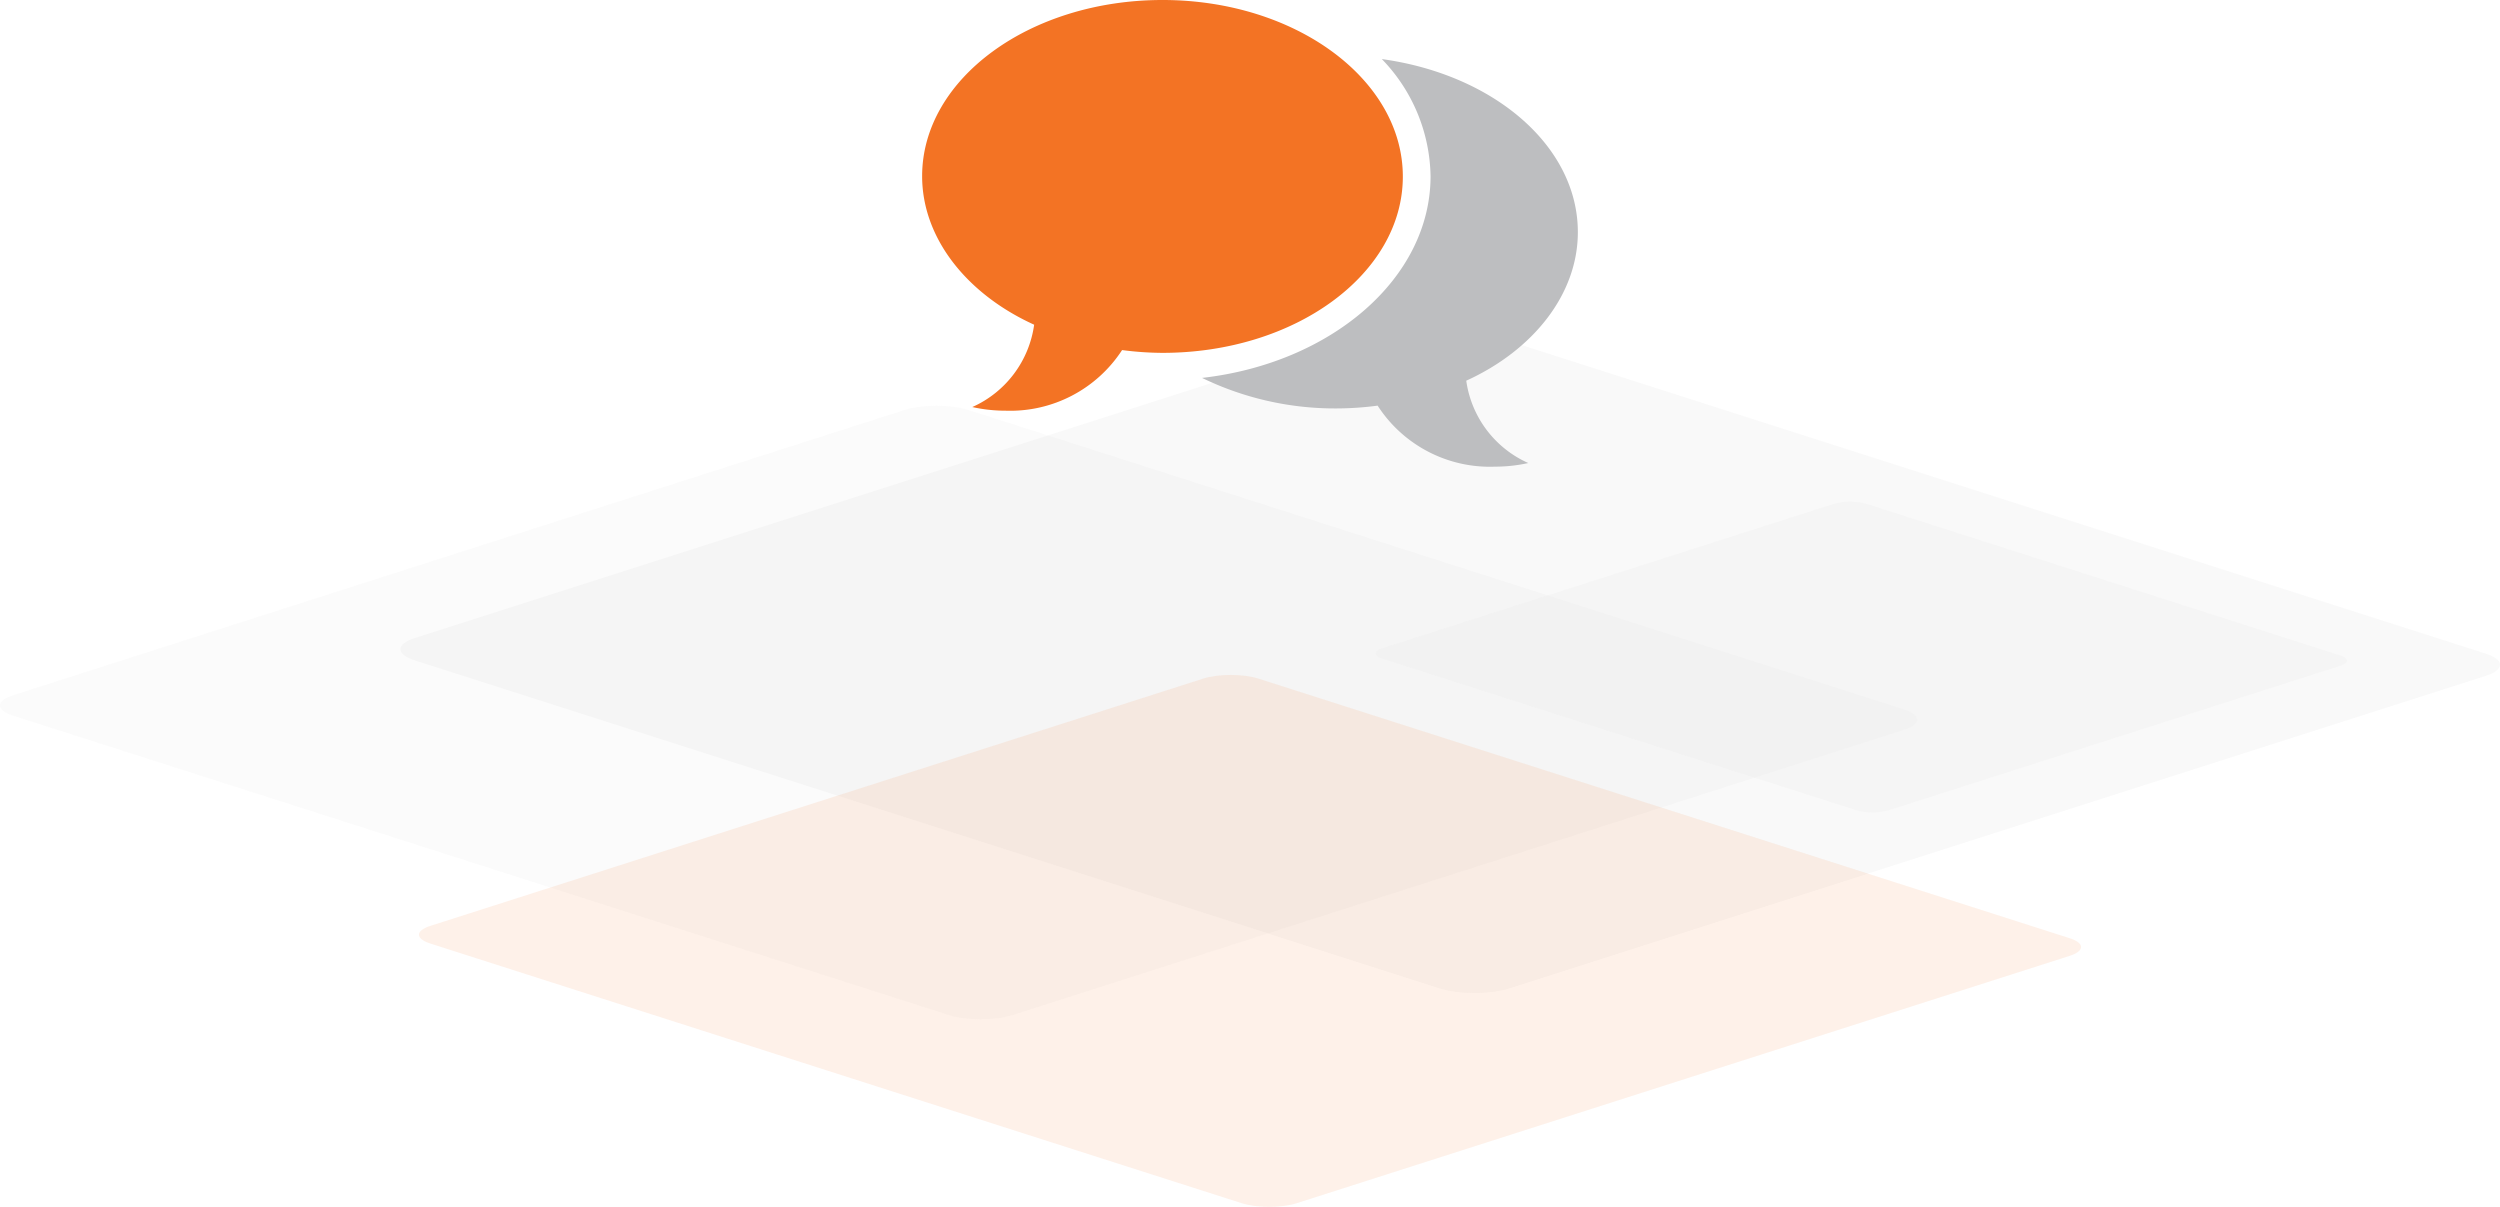 <svg id="Warstwa_1" data-name="Warstwa 1" xmlns="http://www.w3.org/2000/svg" viewBox="0 0 1467.87 708.59"><defs><style>.cls-1,.cls-2{fill:#c6c6c5;}.cls-1{opacity:0.07;}.cls-2,.cls-3{opacity:0.1;}.cls-3{fill:#f37425;}.cls-4{fill:#bdbec0;}.cls-5{fill:#f37324;}</style></defs><title>helpdesk</title><path class="cls-1" d="M1367.19,751.52,843.73,919c-10.26,3.28-27.06,3.28-37.33,0L256.93,743.2c-10.27-3.29-10.27-8.66,0-12l523.45-167.5c10.27-3.29,27.07-3.29,37.33,0l549.48,175.83C1377.45,742.86,1377.45,748.24,1367.19,751.52Z" transform="translate(-249.23 -323)"/><path class="cls-2" d="M1708.67,719.84,1135.39,903.29c-11.24,3.6-29.64,3.6-40.88,0L492.74,710.72c-11.24-3.6-11.24-9.48,0-13.08L1066,514.19c11.24-3.6,29.64-3.6,40.88,0l601.77,192.57C1719.91,710.36,1719.91,716.24,1708.67,719.84Z" transform="translate(-249.23 -323)"/><path class="cls-3" d="M1464.44,884.23l-453.82,145.22c-8.89,2.85-23.46,2.85-32.36,0L501.89,877c-8.9-2.85-8.9-7.51,0-10.36L955.7,721.43c8.9-2.85,23.47-2.85,32.37,0l476.37,152.44C1473.34,876.72,1473.34,881.38,1464.44,884.23Z" transform="translate(-249.23 -323)"/><g id="Warstwa_2" data-name="Warstwa 2"><g id="Warstwa_2-2" data-name="Warstwa 2-2"><path class="cls-4" d="M1175.66,459.31c0-50.56-49.32-92.57-115.09-101.62a101,101,0,0,1,28.61,68.73c0,60.1-58.37,109.84-134.17,118.47a178.84,178.84,0,0,0,79.41,17.92,185.7,185.7,0,0,0,23.68-1.64A78.49,78.49,0,0,0,1126.91,597a90.77,90.77,0,0,0,19.65-2.13,62.34,62.34,0,0,1-36.42-48.34C1149.6,528.53,1175.66,495.65,1175.66,459.31Z" transform="translate(-249.23 -323)"/><path class="cls-5" d="M931.82,323c-77.93,0-141.16,46.29-141.16,103.42,0,36.34,26.15,69.23,65.77,87.23A62.23,62.23,0,0,1,820.1,562a90.16,90.16,0,0,0,19.65,2.14,78.33,78.33,0,0,0,68.31-35.6,187.07,187.07,0,0,0,23.76,1.64c77.94,0,141.08-46.36,141.08-103.5S1009.76,323,931.82,323Z" transform="translate(-249.23 -323)"/></g></g><path class="cls-1" d="M1623.31,713.91l-265.15,84.85a36.52,36.52,0,0,1-18.91,0l-278.34-89.07c-5.2-1.66-5.2-4.38,0-6.05l265.16-84.85a36.52,36.52,0,0,1,18.91,0l278.33,89.07C1628.51,709.52,1628.51,712.25,1623.31,713.91Z" transform="translate(-249.23 -323)"/></svg>